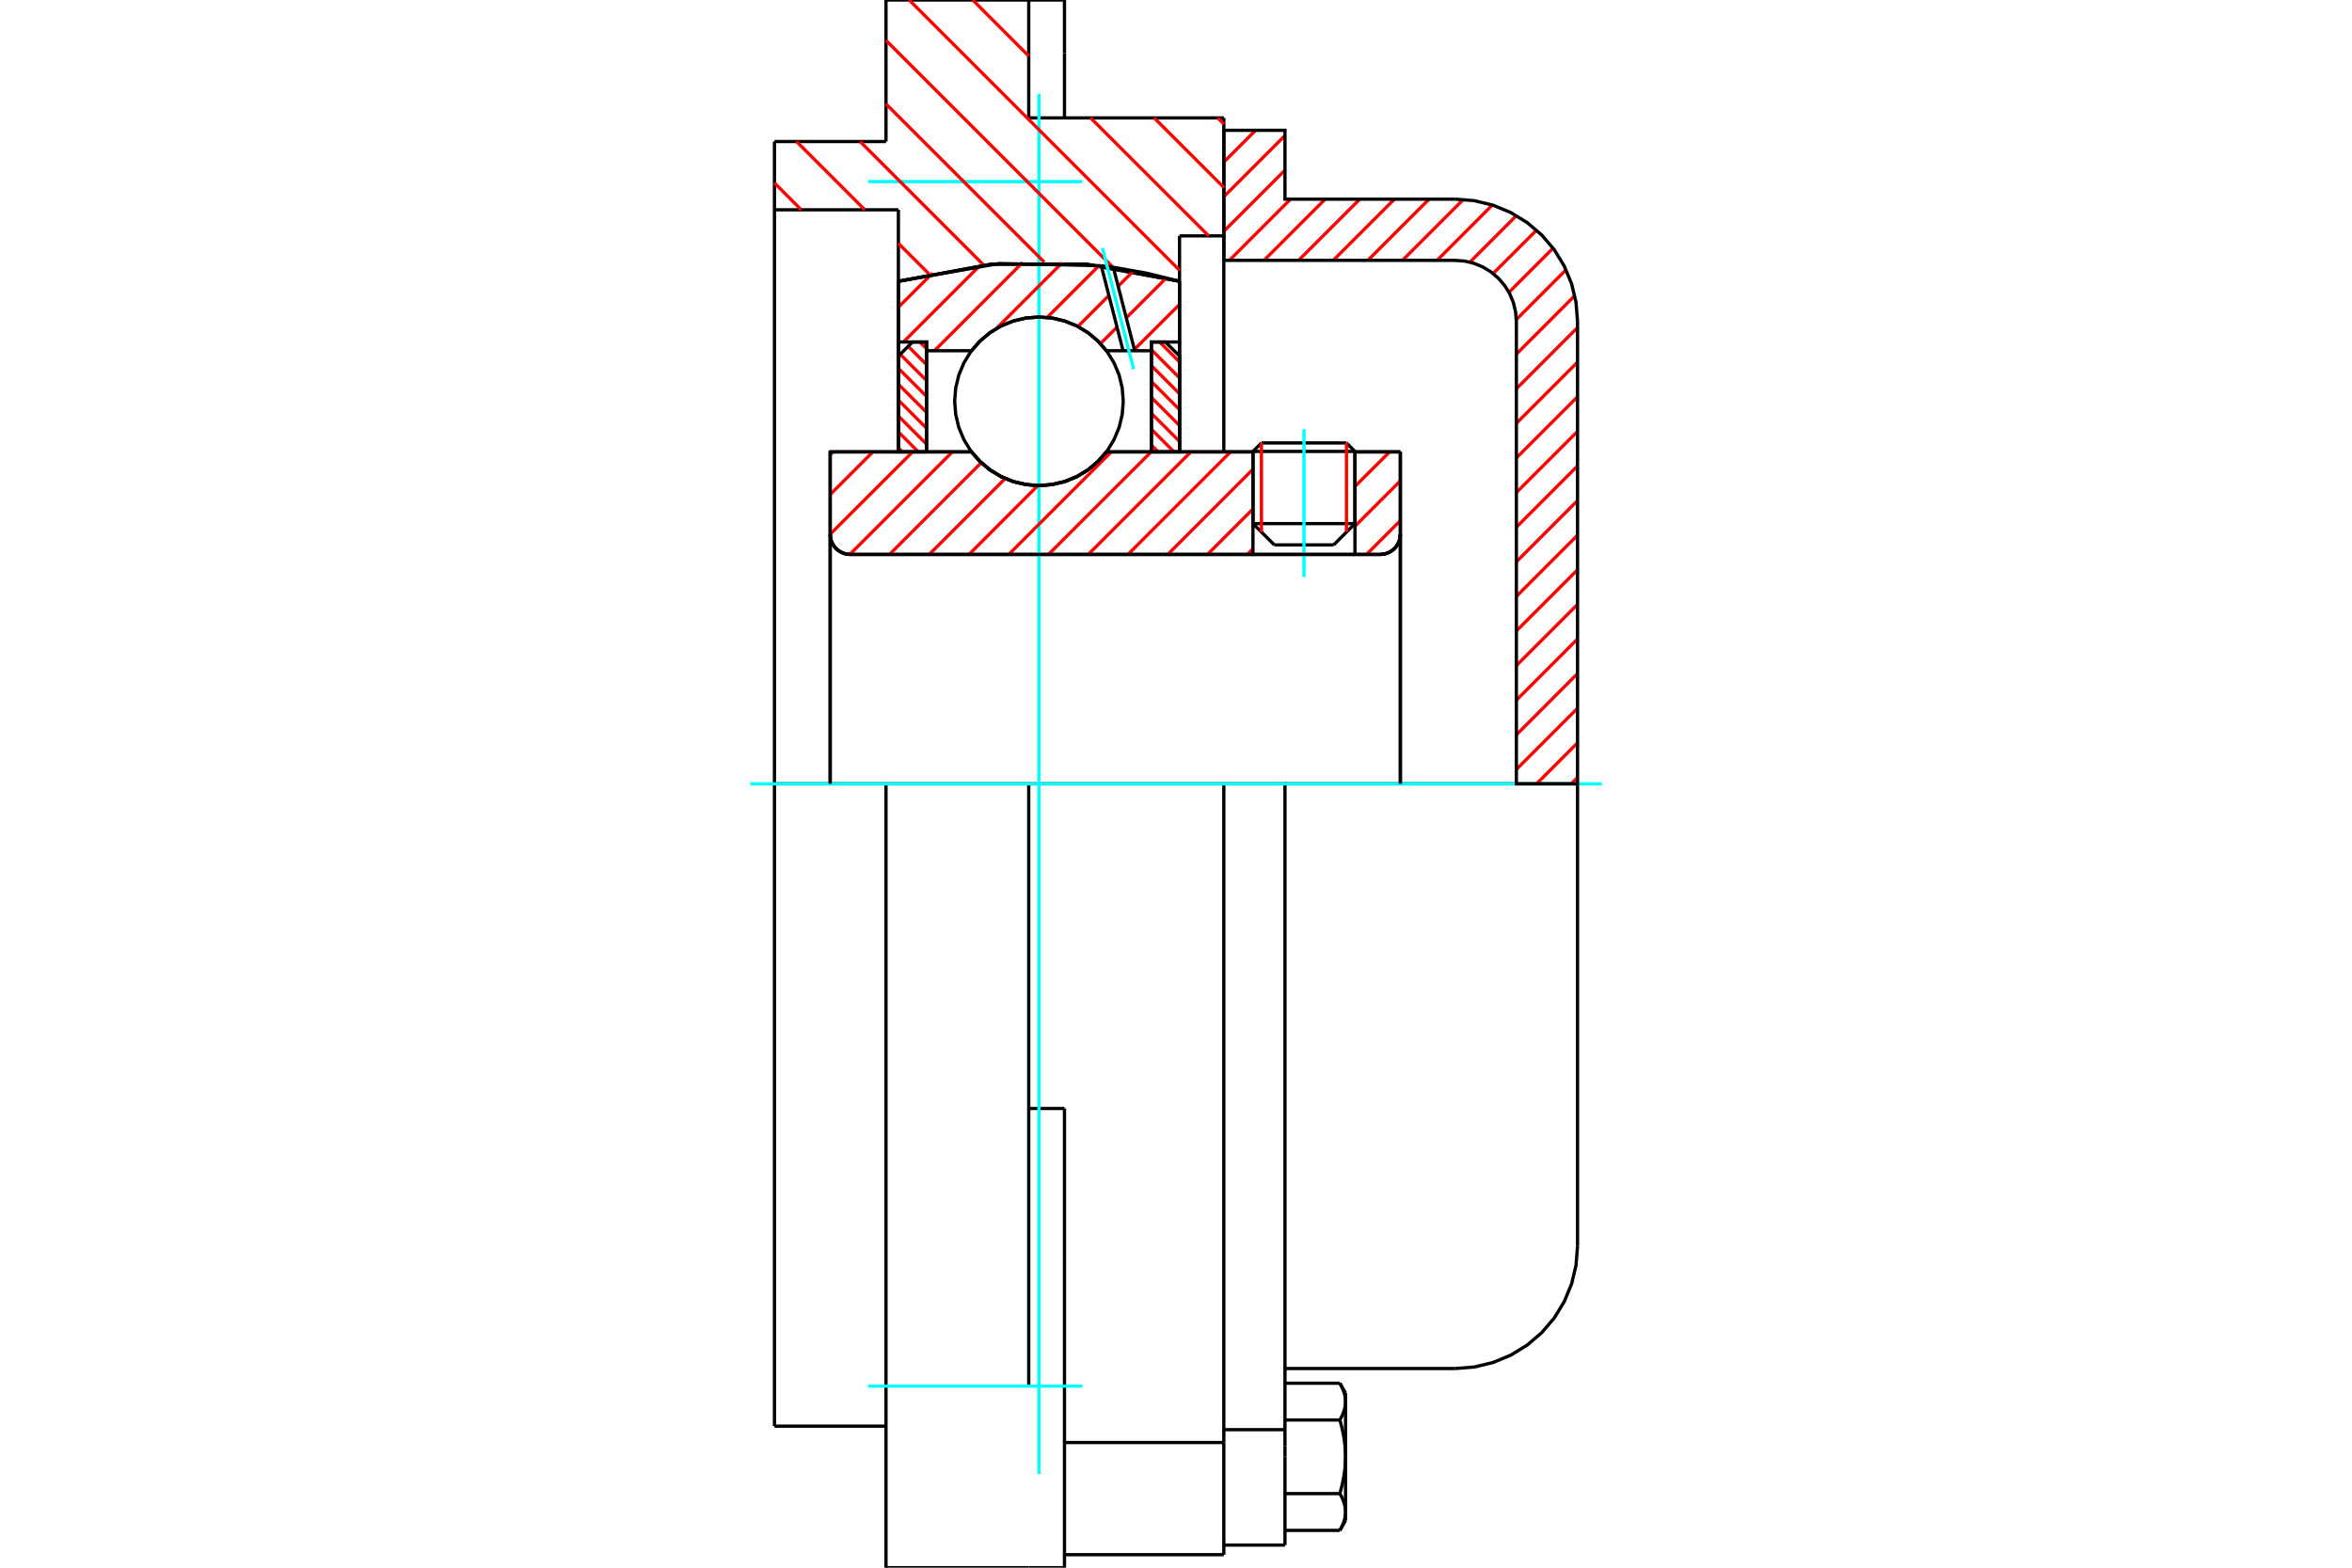 <?xml version="1.0" standalone="no"?>
<!DOCTYPE svg PUBLIC "-//W3C//DTD SVG 1.1//EN"
	"http://www.w3.org/Graphics/SVG/1.1/DTD/svg11.dtd">
<svg xmlns="http://www.w3.org/2000/svg" height="100%" width="100%" viewBox="0 0 36000 24000">
	<rect x="-1800" y="-1200" width="39600" height="26400" style="fill:#FFF"/>
	<g style="fill:none; fill-rule:evenodd" transform="matrix(1 0 0 1 0 0)">
		<g style="fill:none; stroke:#000; stroke-width:50; shape-rendering:geometricPrecision">
			<line x1="20739" y1="6911" x2="19178" y2="6911"/>
			<line x1="19308" y1="6781" x2="20609" y2="6781"/>
			<line x1="19178" y1="8016" x2="20739" y2="8016"/>
			<line x1="20413" y1="8342" x2="19505" y2="8342"/>
			<polyline points="21126,8488 21175,8484 21221,8473 21266,8454 21307,8429 21344,8398 21375,8361 21400,8320 21419,8276 21430,8229 21434,8181"/>
			<line x1="21434" y1="6918" x2="21434" y2="8181"/>
			<line x1="20739" y1="6918" x2="21434" y2="6918"/>
			<line x1="16935" y1="6918" x2="19178" y2="6918"/>
			<polyline points="14870,6918 15002,7067 15155,7195 15325,7298 15510,7373 15704,7418 15903,7434 16101,7418 16295,7373 16480,7298 16651,7195 16804,7067 16935,6918"/>
			<line x1="12707" y1="6918" x2="14870" y2="6918"/>
			<line x1="12707" y1="8181" x2="12707" y2="6918"/>
			<polyline points="12707,8181 12711,8229 12722,8276 12740,8320 12766,8361 12797,8398 12834,8429 12875,8454 12919,8473 12966,8484 13014,8488"/>
			<line x1="21126" y1="8488" x2="13014" y2="8488"/>
			<line x1="21434" y1="8181" x2="21434" y2="12000"/>
			<line x1="12707" y1="8181" x2="12707" y2="12000"/>
			<line x1="19308" y1="6781" x2="19178" y2="6911"/>
			<line x1="20739" y1="6911" x2="20609" y2="6781"/>
			<line x1="20413" y1="8342" x2="20739" y2="8016"/>
			<line x1="19178" y1="8016" x2="19505" y2="8342"/>
			<line x1="19178" y1="6911" x2="19178" y2="8016"/>
			<line x1="20739" y1="8016" x2="20739" y2="6911"/>
			<polyline points="21126,8488 21175,8484 21221,8473 21266,8454 21307,8429 21344,8398 21375,8361 21400,8320 21419,8276 21430,8229 21434,8181"/>
			<polyline points="12707,8181 12711,8229 12722,8276 12740,8320 12766,8361 12797,8398 12834,8429 12875,8454 12919,8473 12966,8484 13014,8488"/>
			<polyline points="18732,23801 18732,22302 18732,22084"/>
			<line x1="16293" y1="22084" x2="18732" y2="22084"/>
			<line x1="15746" y1="1805" x2="18732" y2="1805"/>
			<line x1="18732" y1="12000" x2="18732" y2="22084"/>
			<line x1="18732" y1="12000" x2="15746" y2="12000"/>
			<line x1="16293" y1="16970" x2="15746" y2="16970"/>
			<line x1="13561" y1="12000" x2="11854" y2="12000"/>
			<line x1="15746" y1="12000" x2="13561" y2="12000"/>
			<line x1="13751" y1="3212" x2="11854" y2="3212"/>
			<line x1="13751" y1="4306" x2="13751" y2="3212"/>
			<polyline points="18054,4306 16627,4044 15178,4044 13751,4306"/>
			<line x1="18054" y1="3611" x2="18054" y2="4306"/>
			<line x1="18732" y1="3611" x2="18054" y2="3611"/>
			<line x1="18732" y1="1805" x2="18732" y2="3611"/>
			<line x1="15746" y1="0" x2="15746" y2="1805"/>
			<line x1="13561" y1="0" x2="15746" y2="0"/>
			<line x1="13561" y1="2167" x2="13561" y2="0"/>
			<line x1="11854" y1="2167" x2="13561" y2="2167"/>
			<line x1="11854" y1="3212" x2="11854" y2="2167"/>
			<line x1="13751" y1="6918" x2="13751" y2="4306"/>
			<line x1="18054" y1="4306" x2="18054" y2="6918"/>
			<line x1="11854" y1="21833" x2="11854" y2="12000"/>
			<line x1="18732" y1="3611" x2="18732" y2="6918"/>
			<line x1="11854" y1="12000" x2="11854" y2="3212"/>
			<line x1="16293" y1="19254" x2="16293" y2="16970"/>
			<line x1="15746" y1="21220" x2="15746" y2="12000"/>
			<line x1="16293" y1="24000" x2="16293" y2="19254"/>
			<line x1="16293" y1="814" x2="16293" y2="0"/>
			<line x1="16293" y1="1805" x2="16293" y2="814"/>
			<polyline points="13561,24000 13561,21220 13561,12000"/>
			<line x1="13561" y1="24000" x2="15746" y2="24000"/>
			<line x1="16293" y1="23801" x2="18732" y2="23801"/>
			<line x1="11854" y1="21833" x2="13561" y2="21833"/>
			<line x1="16293" y1="0" x2="15746" y2="0"/>
			<line x1="15746" y1="24000" x2="16293" y2="24000"/>
			<line x1="18732" y1="21887" x2="19668" y2="21887"/>
			<line x1="19668" y1="22143" x2="19668" y2="21887"/>
			<line x1="19668" y1="22302" x2="19668" y2="22143"/>
			<line x1="19668" y1="23654" x2="19668" y2="22302"/>
			<polyline points="19668,21887 19668,12000 18732,12000"/>
			<polyline points="20508,21739 20513,21730 20518,21721 20523,21713 20527,21704 20532,21695 20536,21687 20540,21679 20544,21670 20548,21662 20551,21654 20555,21645 20558,21637 20561,21629 20564,21621 20567,21613 20570,21605 20572,21597 20575,21589 20577,21581 20579,21574 20581,21566 20583,21558 20585,21550 20587,21542 20588,21535 20589,21527 20591,21519 20592,21512 20593,21504 20593,21496 20594,21488 20594,21481 20595,21473 20595,21465 20595,21458"/>
			<polyline points="20595,22302 20595,22287 20595,22271 20594,22256 20594,22241 20593,22225 20593,22210 20592,22194 20591,22179 20589,22164 20588,22148 20587,22133 20585,22117 20583,22102 20581,22086 20579,22070 20577,22055 20575,22039 20572,22023 20570,22007 20567,21991 20564,21975 20561,21959 20558,21943 20555,21927 20551,21910 20548,21894 20544,21877 20540,21860 20536,21844 20532,21827 20527,21809 20523,21792 20518,21775 20513,21757 20508,21739"/>
			<line x1="20595" y1="21458" x2="20595" y2="22302"/>
			<polyline points="20595,23147 20595,23140 20595,23132 20594,23124 20594,23116 20593,23109 20593,23101 20592,23093 20591,23086 20589,23078 20588,23070 20587,23062 20585,23055 20583,23047 20581,23039 20579,23031 20577,23023 20575,23016 20572,23008 20570,23000 20567,22992 20564,22984 20561,22976 20558,22968 20555,22960 20551,22951 20548,22943 20544,22935 20540,22926 20536,22918 20532,22909 20527,22901 20523,22892 20518,22883 20513,22875 20508,22866"/>
			<line x1="20595" y1="22302" x2="20595" y2="23147"/>
			<polyline points="20508,22866 20513,22848 20518,22830 20523,22813 20527,22795 20532,22778 20536,22761 20540,22744 20544,22728 20548,22711 20551,22694 20555,22678 20558,22662 20561,22646 20564,22629 20567,22613 20570,22598 20572,22582 20575,22566 20577,22550 20579,22534 20581,22519 20583,22503 20585,22488 20587,22472 20588,22457 20589,22441 20591,22426 20592,22410 20593,22395 20593,22380 20594,22364 20594,22349 20595,22333 20595,22318 20595,22302"/>
			<line x1="20595" y1="23147" x2="20595" y2="23278"/>
			<polyline points="20508,23429 20513,23420 20518,23411 20523,23403 20527,23394 20532,23385 20536,23377 20540,23368 20544,23360 20548,23352 20551,23343 20555,23335 20558,23327 20561,23319 20564,23311 20567,23303 20570,23295 20572,23287 20575,23279 20577,23271 20579,23263 20581,23256 20583,23248 20585,23240 20587,23232 20588,23225 20589,23217 20591,23209 20592,23201 20593,23194 20593,23186 20594,23178 20594,23171 20595,23163 20595,23155 20595,23147"/>
			<polyline points="20595,21458 20595,21450 20595,21442 20594,21434 20594,21427 20593,21419 20593,21411 20592,21404 20591,21396 20589,21388 20588,21380 20587,21373 20585,21365 20583,21357 20581,21349 20579,21342 20577,21334 20575,21326 20572,21318 20570,21310 20567,21302 20564,21294 20561,21286 20558,21278 20555,21270 20551,21262 20548,21253 20544,21245 20540,21237 20536,21228 20532,21220 20527,21211 20523,21202 20518,21194 20513,21185 20508,21176"/>
			<line x1="20595" y1="21327" x2="20595" y2="21458"/>
			<line x1="19668" y1="23429" x2="20508" y2="23429"/>
			<line x1="19668" y1="22866" x2="20508" y2="22866"/>
			<line x1="19668" y1="21739" x2="20508" y2="21739"/>
			<line x1="19668" y1="21176" x2="20508" y2="21176"/>
			<polyline points="24146,12000 22273,12000 19668,12000"/>
			<line x1="24146" y1="19077" x2="24146" y2="12000"/>
			<line x1="18732" y1="23654" x2="19668" y2="23654"/>
			<line x1="20508" y1="23429" x2="20595" y2="23278"/>
			<line x1="20595" y1="21327" x2="20508" y2="21176"/>
			<polyline points="22273,20951 22566,20928 22852,20859 23124,20746 23374,20593 23598,20402 23789,20178 23942,19928 24055,19656 24123,19370 24146,19077"/>
			<line x1="19668" y1="20951" x2="22273" y2="20951"/>
		</g>
		<g style="fill:none; stroke:#0FF; stroke-width:50; shape-rendering:geometricPrecision">
			<line x1="19959" y1="8833" x2="19959" y2="6572"/>
			<line x1="15903" y1="22564" x2="15903" y2="1436"/>
			<line x1="11485" y1="12000" x2="24515" y2="12000"/>
			<line x1="13288" y1="2780" x2="16566" y2="2780"/>
			<line x1="13288" y1="21220" x2="16566" y2="21220"/>
		</g>
		<g style="fill:none; stroke:#F00; stroke-width:50; shape-rendering:geometricPrecision">
			<line x1="24146" y1="11902" x2="24048" y2="12000"/>
			<line x1="24146" y1="11372" x2="23518" y2="12000"/>
			<line x1="24146" y1="10842" x2="23210" y2="11779"/>
			<line x1="24146" y1="10312" x2="23210" y2="11249"/>
			<line x1="24146" y1="9782" x2="23210" y2="10719"/>
			<line x1="24146" y1="9253" x2="23210" y2="10189"/>
			<line x1="24146" y1="8723" x2="23210" y2="9659"/>
			<line x1="24146" y1="8193" x2="23210" y2="9130"/>
			<line x1="24146" y1="7663" x2="23210" y2="8600"/>
			<line x1="24146" y1="7133" x2="23210" y2="8070"/>
			<line x1="24146" y1="6604" x2="23210" y2="7540"/>
			<line x1="24146" y1="6074" x2="23210" y2="7010"/>
			<line x1="24146" y1="5544" x2="23210" y2="6480"/>
			<line x1="24146" y1="5014" x2="23210" y2="5951"/>
			<line x1="24103" y1="4527" x2="23210" y2="5421"/>
			<line x1="23970" y1="4130" x2="23209" y2="4892"/>
			<line x1="23772" y1="3799" x2="23096" y2="4475"/>
			<line x1="23518" y1="3524" x2="22853" y2="4188"/>
			<line x1="23210" y1="3301" x2="22498" y2="4014"/>
			<line x1="22843" y1="3138" x2="21996" y2="3986"/>
			<line x1="22398" y1="3054" x2="21466" y2="3986"/>
			<line x1="21873" y1="3049" x2="20936" y2="3986"/>
			<line x1="21343" y1="3049" x2="20406" y2="3986"/>
			<line x1="20813" y1="3049" x2="19876" y2="3986"/>
			<line x1="20283" y1="3049" x2="19347" y2="3986"/>
			<line x1="19753" y1="3049" x2="18817" y2="3986"/>
			<line x1="19668" y1="2605" x2="18732" y2="3541"/>
			<line x1="19668" y1="2075" x2="18732" y2="3011"/>
			<line x1="19218" y1="1995" x2="18732" y2="2482"/>
		</g>
		<g style="fill:none; stroke:#000; stroke-width:50; shape-rendering:geometricPrecision">
			<polyline points="18732,3986 18732,1995 19668,1995 19668,3049 22273,3049"/>
			<polyline points="24146,4923 24123,4630 24055,4344 23942,4072 23789,3822 23598,3598 23374,3407 23124,3254 22852,3141 22566,3072 22273,3049"/>
			<polyline points="24146,4923 24146,12000 23210,12000 23210,4923 23198,4776 23164,4633 23108,4497 23031,4372 22935,4260 22824,4165 22698,4088 22563,4032 22420,3997 22273,3986 18732,3986"/>
		</g>
		<g style="fill:none; stroke:#F00; stroke-width:50; shape-rendering:geometricPrecision">
			<line x1="18639" y1="1805" x2="18732" y2="1898"/>
			<line x1="17666" y1="1805" x2="18732" y2="2870"/>
			<line x1="14889" y1="0" x2="15746" y2="858"/>
			<line x1="16693" y1="1805" x2="18500" y2="3611"/>
			<line x1="13916" y1="0" x2="18054" y2="4138"/>
			<line x1="13561" y1="618" x2="17036" y2="4093"/>
			<line x1="13561" y1="1591" x2="15984" y2="4013"/>
			<line x1="13165" y1="2167" x2="15054" y2="4056"/>
			<line x1="12192" y1="2167" x2="13237" y2="3212"/>
			<line x1="13751" y1="3726" x2="14219" y2="4193"/>
			<line x1="11854" y1="2801" x2="12264" y2="3212"/>
		</g>
		<g style="fill:none; stroke:#000; stroke-width:50; shape-rendering:geometricPrecision">
			<polyline points="18054,4306 16627,4044 15178,4044 13751,4306"/>
		</g>
		<g style="fill:none; stroke:#F00; stroke-width:50; shape-rendering:geometricPrecision">
			<line x1="20609" y1="6781" x2="20609" y2="8146"/>
			<line x1="19308" y1="8146" x2="19308" y2="6781"/>
			<line x1="13751" y1="6856" x2="13813" y2="6918"/>
			<line x1="13751" y1="6613" x2="14056" y2="6918"/>
			<line x1="13751" y1="6369" x2="14182" y2="6800"/>
			<line x1="13751" y1="6126" x2="14182" y2="6556"/>
			<line x1="13751" y1="5883" x2="14182" y2="6313"/>
			<line x1="13751" y1="5639" x2="14182" y2="6069"/>
			<line x1="13779" y1="5424" x2="14182" y2="5826"/>
			<line x1="13901" y1="5302" x2="14182" y2="5583"/>
			<line x1="14079" y1="5236" x2="14182" y2="5339"/>
		</g>
		<g style="fill:none; stroke:#000; stroke-width:50; shape-rendering:geometricPrecision">
			<polyline points="14182,6918 14182,5236 13967,5236 13751,5451 13751,6918 14182,6918"/>
		</g>
		<g style="fill:none; stroke:#F00; stroke-width:50; shape-rendering:geometricPrecision">
			<line x1="17749" y1="5236" x2="18054" y2="5541"/>
			<line x1="17623" y1="5354" x2="18054" y2="5785"/>
			<line x1="17623" y1="5598" x2="18054" y2="6028"/>
			<line x1="17623" y1="5841" x2="18054" y2="6271"/>
			<line x1="17623" y1="6084" x2="18054" y2="6515"/>
			<line x1="17623" y1="6328" x2="18054" y2="6758"/>
			<line x1="17623" y1="6571" x2="17970" y2="6918"/>
			<line x1="17623" y1="6814" x2="17726" y2="6918"/>
		</g>
		<g style="fill:none; stroke:#000; stroke-width:50; shape-rendering:geometricPrecision">
			<polyline points="17623,6918 17623,5236 17838,5236 18054,5451 18054,6918 17623,6918"/>
			<polyline points="17193,6143 17177,5941 17130,5744 17052,5557 16947,5385 16815,5231 16661,5099 16488,4993 16301,4916 16104,4869 15903,4853 15701,4869 15504,4916 15317,4993 15144,5099 14990,5231 14858,5385 14753,5557 14675,5744 14628,5941 14612,6143 14628,6345 14675,6542 14753,6729 14858,6902 14990,7056 15144,7187 15317,7293 15504,7371 15701,7418 15903,7434 16104,7418 16301,7371 16488,7293 16661,7187 16815,7056 16947,6902 17052,6729 17130,6542 17177,6345 17193,6143"/>
		</g>
		<g style="fill:none; stroke:#F00; stroke-width:50; shape-rendering:geometricPrecision">
			<line x1="18054" y1="4660" x2="17363" y2="5350"/>
			<line x1="17850" y1="4256" x2="17239" y2="4866"/>
			<line x1="17097" y1="5008" x2="16844" y2="5261"/>
			<line x1="17350" y1="4147" x2="17114" y2="4382"/>
			<line x1="16973" y1="4524" x2="16498" y2="4999"/>
			<line x1="16823" y1="4065" x2="16029" y2="4859"/>
			<line x1="16259" y1="4021" x2="15249" y2="5031"/>
			<line x1="15653" y1="4018" x2="14303" y2="5369"/>
			<line x1="14998" y1="4065" x2="13827" y2="5236"/>
			<line x1="14274" y1="4181" x2="13751" y2="4703"/>
		</g>
		<g style="fill:none; stroke:#000; stroke-width:50; shape-rendering:geometricPrecision">
			<polyline points="13751,6918 13751,5236 13751,4306"/>
			<polyline points="16856,4068 15292,4034 13751,4306"/>
			<polyline points="17040,4092 16948,4079 16856,4068"/>
			<polyline points="18054,4306 17550,4182 17040,4092"/>
			<polyline points="18054,4306 18054,5236 17623,5236 17623,5369 17623,6918"/>
			<polyline points="17623,5369 17368,5369 17190,5369 16935,5369 16804,5219 16651,5091 16480,4989 16295,4914 16101,4868 15903,4853 15704,4868 15510,4914 15325,4989 15155,5091 15002,5219 14870,5369 14182,5369 14182,6918"/>
			<polyline points="14182,5369 14182,5236 13751,5236"/>
			<line x1="18054" y1="5236" x2="18054" y2="6918"/>
		</g>
		<g style="fill:none; stroke:#0FF; stroke-width:50; shape-rendering:geometricPrecision">
			<line x1="17352" y1="5653" x2="16874" y2="3796"/>
		</g>
		<g style="fill:none; stroke:#000; stroke-width:50; shape-rendering:geometricPrecision">
			<line x1="17190" y1="5369" x2="16856" y2="4068"/>
			<line x1="17368" y1="5369" x2="17040" y2="4092"/>
		</g>
		<g style="fill:none; stroke:#F00; stroke-width:50; shape-rendering:geometricPrecision">
			<line x1="21434" y1="7970" x2="20916" y2="8488"/>
			<line x1="21434" y1="7361" x2="20739" y2="8056"/>
			<line x1="21269" y1="6918" x2="20739" y2="7447"/>
			<line x1="19178" y1="8400" x2="19091" y2="8488"/>
			<line x1="19178" y1="7792" x2="18482" y2="8488"/>
			<line x1="19178" y1="7183" x2="17874" y2="8488"/>
			<line x1="18835" y1="6918" x2="17265" y2="8488"/>
			<line x1="18227" y1="6918" x2="16657" y2="8488"/>
			<line x1="17619" y1="6918" x2="16048" y2="8488"/>
			<line x1="17010" y1="6918" x2="15440" y2="8488"/>
			<line x1="15886" y1="7433" x2="14832" y2="8488"/>
			<line x1="15386" y1="7325" x2="14223" y2="8488"/>
			<line x1="15019" y1="7084" x2="13615" y2="8488"/>
			<line x1="14577" y1="6918" x2="13007" y2="8488"/>
			<line x1="13968" y1="6918" x2="12707" y2="8179"/>
			<line x1="13360" y1="6918" x2="12707" y2="7571"/>
			<line x1="12751" y1="6918" x2="12707" y2="6962"/>
		</g>
		<g style="fill:none; stroke:#000; stroke-width:50; shape-rendering:geometricPrecision">
			<line x1="21434" y1="12000" x2="21434" y2="6918"/>
			<polyline points="21126,8488 21175,8484 21221,8473 21266,8454 21307,8429 21344,8398 21375,8361 21400,8320 21419,8276 21430,8229 21434,8181"/>
			<polyline points="21126,8488 20739,8488 20739,6918"/>
			<polyline points="20739,8488 19178,8488 19178,6918"/>
			<line x1="19178" y1="8488" x2="13014" y2="8488"/>
			<polyline points="12707,8181 12711,8229 12722,8276 12740,8320 12766,8361 12797,8398 12834,8429 12875,8454 12919,8473 12966,8484 13014,8488"/>
			<polyline points="12707,8181 12707,6918 13137,6918 14870,6918 15002,7067 15155,7195 15325,7298 15510,7373 15704,7418 15903,7434 16101,7418 16295,7373 16480,7298 16651,7195 16804,7067 16935,6918 19178,6918"/>
			<line x1="20739" y1="6918" x2="21434" y2="6918"/>
			<line x1="12707" y1="12000" x2="12707" y2="8181"/>
		</g>
	</g>
</svg>
